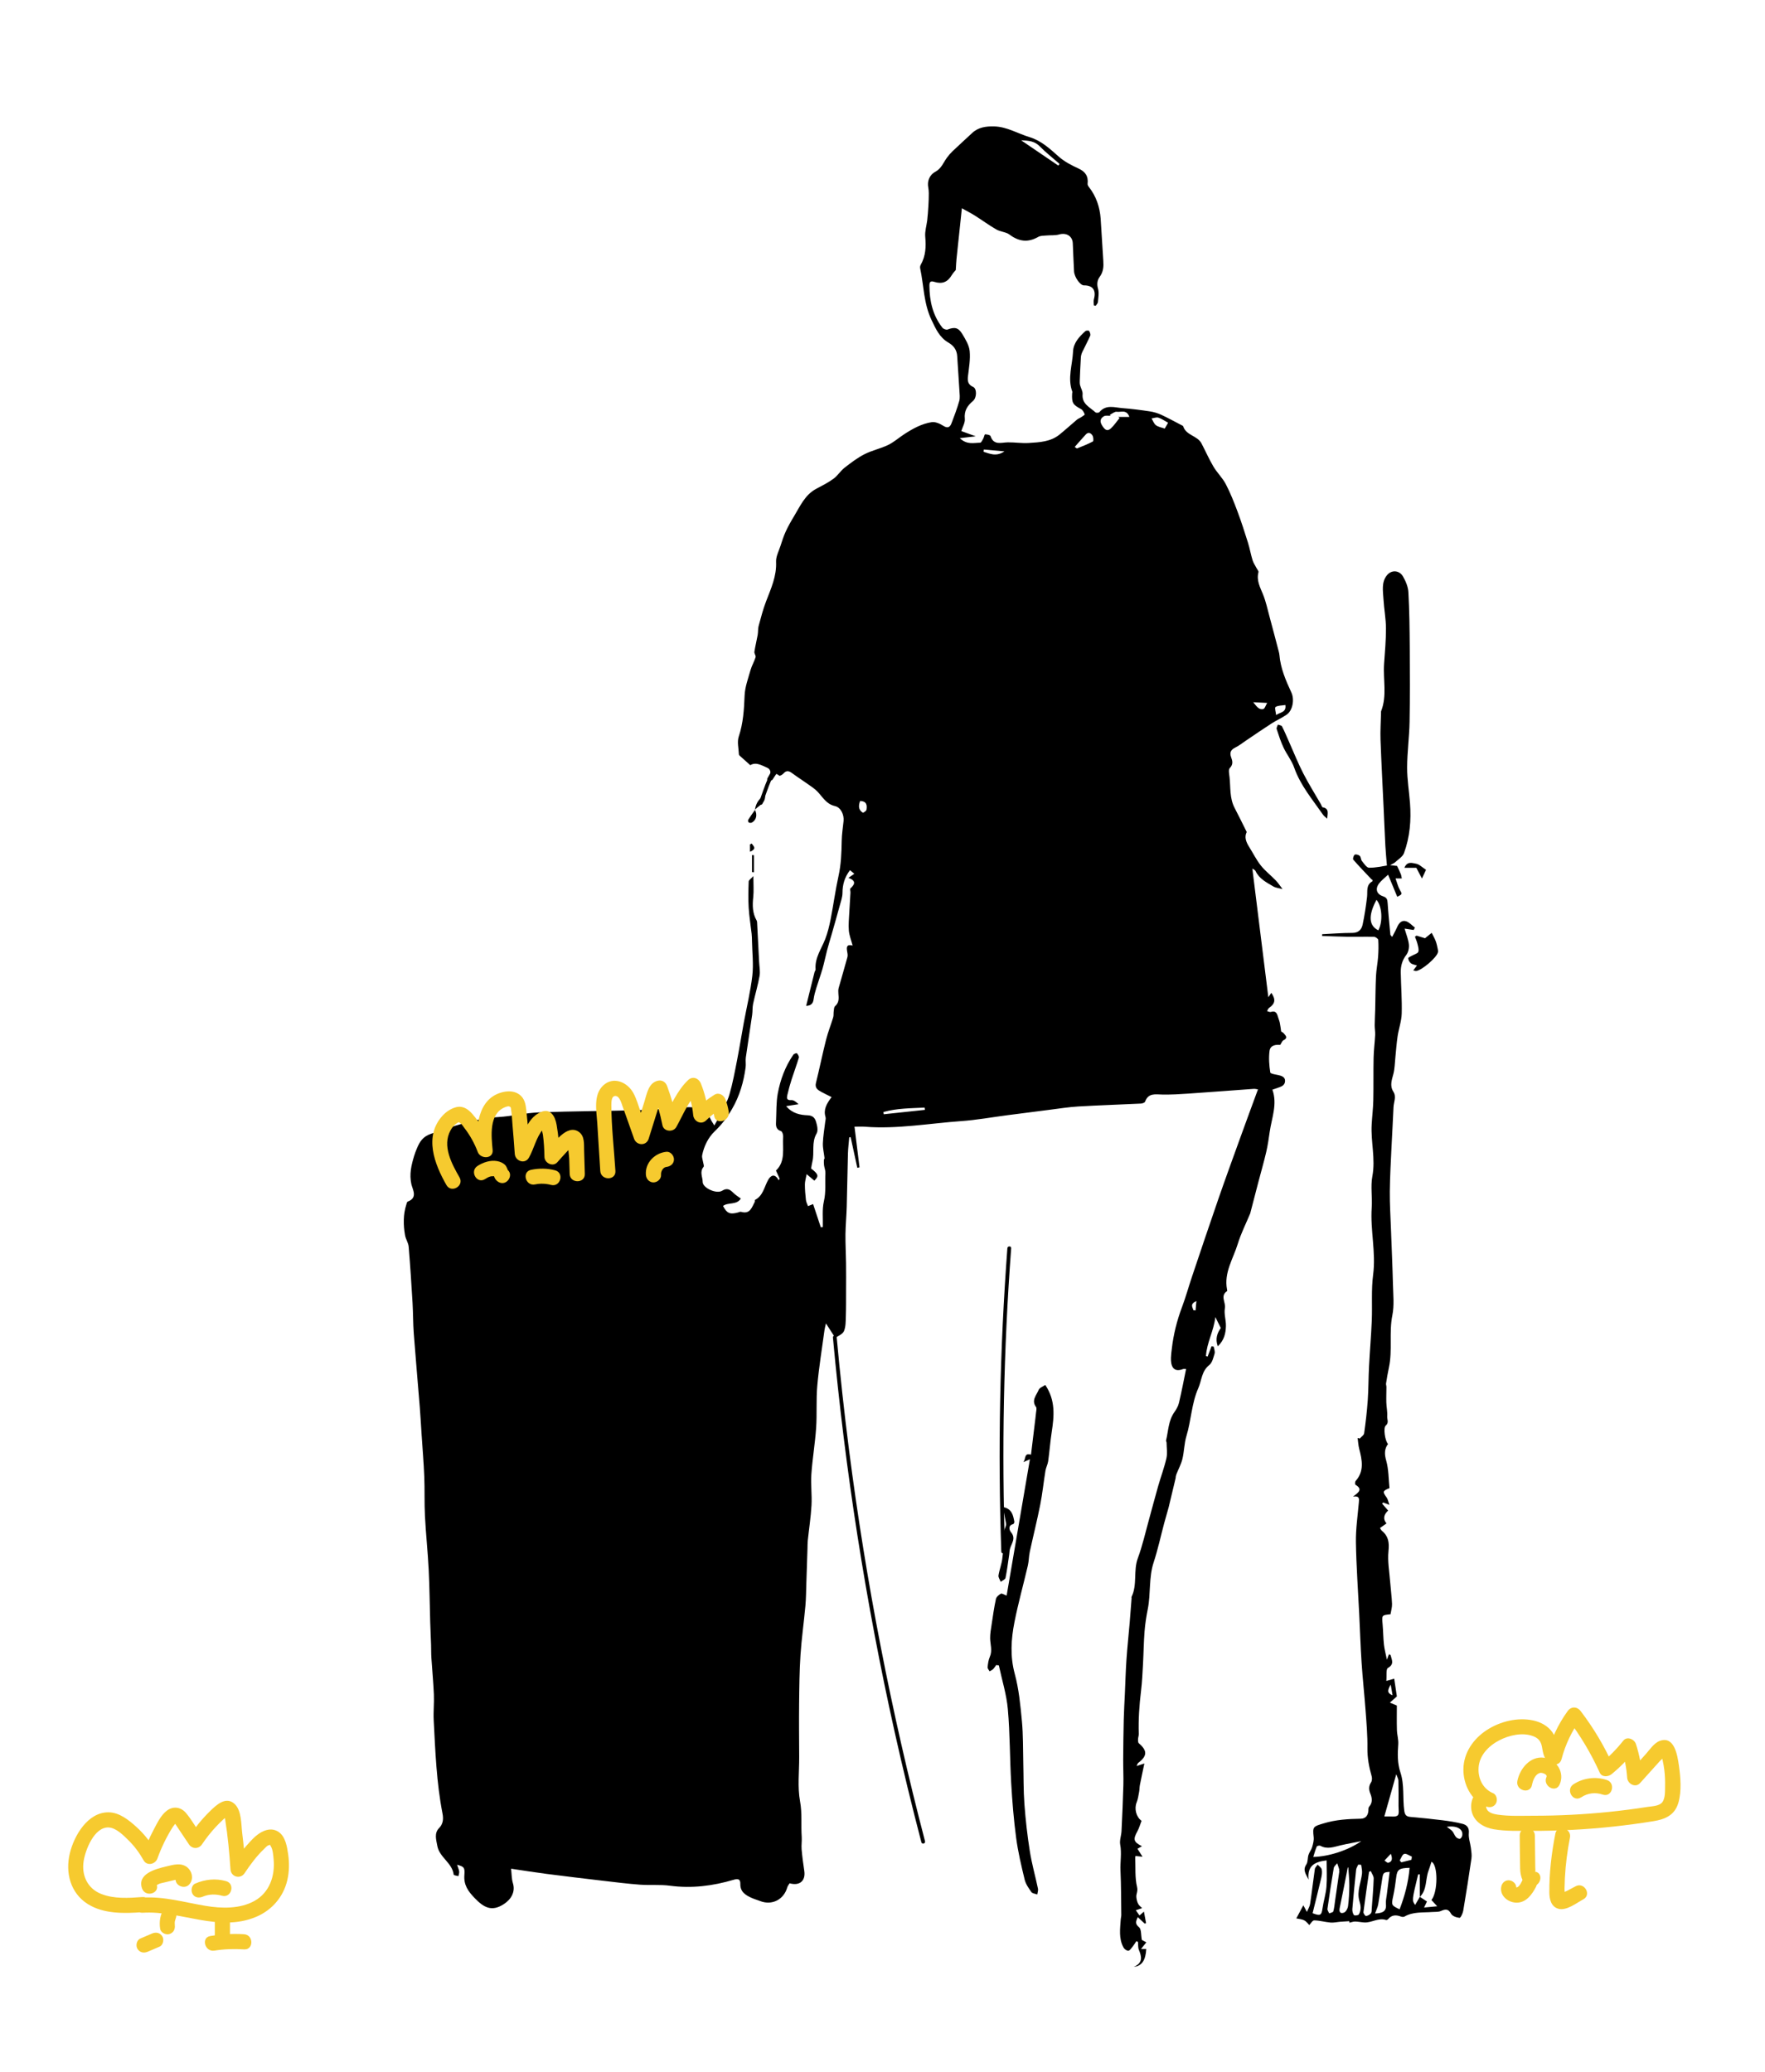 <?xml version="1.0" encoding="utf-8"?>
<!-- Generator: Adobe Illustrator 14.0.0, SVG Export Plug-In . SVG Version: 6.00 Build 43363)  -->
<!DOCTYPE svg PUBLIC "-//W3C//DTD SVG 1.1//EN" "http://www.w3.org/Graphics/SVG/1.1/DTD/svg11.dtd">
<svg version="1.1" id="Layer_1" xmlns="http://www.w3.org/2000/svg" xmlns:xlink="http://www.w3.org/1999/xlink" x="0px" y="0px"
	 width="310px" height="364px" viewBox="0 0 310 364" enable-background="new 0 0 310 364" xml:space="preserve">
<g>
	<rect fill="none" width="310" height="364"/>
	<path d="M205.263,264.741c-0.262,0.929-0.533,1.854-0.783,2.785c-0.614,2.3-1.114,4.636-1.854,6.894
		c-0.881,2.685-0.492,5.494-1.032,8.203c-0.259,1.299-0.464,2.616-0.567,3.936c-0.149,1.91-0.168,3.829-0.273,5.743
		c-0.087,1.571-0.155,3.148-0.346,4.708c-0.306,2.507-0.478,5.013-0.397,7.539c0.011,0.315-0.121,0.635-0.13,0.955
		c-0.007,0.233-0.004,0.567,0.139,0.69c1.526,1.317,1.504,2.233-0.122,3.469c-0.074,0.056-0.098,0.178-0.279,0.531
		c0.585-0.189,0.955-0.31,1.377-0.445c-0.27,1.279-0.542,2.531-0.789,3.788c-0.078,0.391-0.057,0.802-0.132,1.193
		c-0.12,0.632-0.205,1.286-0.443,1.875c-0.428,1.062-0.104,2.511,0.866,3.218c-0.24,0.613-0.423,1.281-0.747,1.871
		c-0.769,1.398-0.659,1.852,0.82,2.586c-0.27,0.153-0.505,0.287-0.791,0.45c0.27,0.425,0.506,0.796,0.89,1.398
		c-0.589-0.062-0.89-0.093-1.224-0.128c-0.016,0.072-0.058,0.173-0.054,0.271c0.069,1.739-0.078,3.533,0.321,5.195
		c0.177,0.736-0.172,1.171-0.127,1.74c0.032,0.404,0.131,0.828,0.312,1.188c0.148,0.295,0.46,0.51,0.698,0.76
		c-0.335,0.115-0.671,0.23-1.104,0.377c0.182,0.26,0.398,0.565,0.645,0.916c0.229-0.197,0.409-0.355,0.78-0.679
		c0.147,0.79,0.262,1.41,0.378,2.031c-0.083,0.024-0.166,0.048-0.249,0.072c-0.373-0.349-0.746-0.697-1.208-1.129
		c-0.374,0.786-0.485,1.188,0.224,1.776c0.425,0.353,0.32,1.34,0.49,2.231c0.111,0.058,0.418,0.219,0.789,0.414
		c-0.298,0.37-0.561,0.698-0.934,1.164h0.917c-0.1,1.963-0.754,2.993-2.179,3.146c1.606-0.693,1.394-1.775,0.887-2.984
		c-0.173-0.414-0.111-0.926-0.156-1.394c-0.095-0.044-0.188-0.087-0.284-0.131c-0.242,0.353-0.468,0.722-0.736,1.056
		c-0.2,0.247-0.46,0.625-0.689,0.622c-0.282-0.003-0.672-0.278-0.822-0.546c-0.887-1.582-0.604-3.303-0.498-4.997
		c0.016-0.249,0.099-0.497,0.095-0.745c-0.033-2.6-0.024-5.201-0.142-7.798c-0.068-1.52,0.238-3.028-0.05-4.562
		c-0.139-0.744,0.19-1.566,0.229-2.357c0.131-2.694,0.254-5.391,0.327-8.088c0.041-1.5-0.043-3.002-0.033-4.503
		c0.015-2.335,0.042-4.67,0.098-7.003c0.036-1.517,0.131-3.03,0.199-4.544c0.091-2.005,0.142-4.012,0.28-6.014
		c0.148-2.17,0.384-4.334,0.568-6.502c0.122-1.425,0.225-2.852,0.333-4.277c0.005-0.073-0.036-0.161-0.008-0.219
		c1.048-2.151,0.284-4.579,1.106-6.803c0.832-2.251,1.354-4.617,2-6.936c0.528-1.898,1.02-3.809,1.563-5.702
		c0.47-1.642,1.076-3.248,1.455-4.909c0.198-0.865,0.038-1.811,0.029-2.721c-0.002-0.143-0.119-0.297-0.089-0.422
		c0.408-1.668,0.395-3.454,1.449-4.944c0.352-0.496,0.678-1.063,0.815-1.646c0.461-1.944,0.831-3.909,1.251-5.94
		c-0.258,0-0.411-0.04-0.53,0.006c-1.712,0.663-2.181-0.526-2.13-1.991c0.018-0.537,0.093-1.072,0.156-1.606
		c0.291-2.509,0.899-4.933,1.792-7.302c0.658-1.748,1.153-3.56,1.75-5.332c1.533-4.556,3.059-9.114,4.633-13.655
		c1.269-3.661,2.598-7.302,3.915-10.946c0.991-2.743,2.005-5.478,3.038-8.296c-0.31-0.04-0.521-0.104-0.726-0.089
		c-3.823,0.275-7.646,0.572-11.472,0.833c-1.534,0.104-3.075,0.198-4.608,0.168c-1.224-0.024-2.454-0.312-3.017,1.244
		c-0.065,0.182-0.472,0.329-0.728,0.341c-3.668,0.179-7.34,0.293-11.004,0.508c-1.708,0.102-3.407,0.378-5.108,0.591
		c-2.442,0.306-4.882,0.622-7.323,0.94c-2.73,0.355-5.451,0.853-8.192,1.046c-5.608,0.396-11.184,1.423-16.841,0.982
		c-0.604-0.048-1.218-0.007-1.843-0.007c0.31,2.51,0.594,4.824,0.879,7.139c-0.131,0.026-0.261,0.053-0.391,0.079
		c-0.388-1.795-0.777-3.59-1.165-5.385c-0.084,0.013-0.167,0.025-0.251,0.036c-0.078,0.958-0.199,1.915-0.226,2.874
		c-0.088,3.113-0.123,6.229-0.212,9.342c-0.045,1.604-0.204,3.207-0.223,4.812c-0.019,1.691,0.083,3.384,0.104,5.077
		c0.021,1.619,0.009,3.237,0.004,4.856c-0.005,1.496,0.011,2.993-0.042,4.488c-0.031,0.876-0.002,1.823-0.333,2.596
		c-0.229,0.534-1.024,0.826-1.519,1.19c-0.616-0.958-1.069-1.665-1.64-2.552c-0.116,0.519-0.209,0.822-0.25,1.132
		c-0.44,3.264-0.978,6.521-1.272,9.797c-0.222,2.467-0.036,4.969-0.205,7.443c-0.184,2.709-0.648,5.396-0.835,8.104
		c-0.124,1.817,0.123,3.658,0.023,5.477c-0.115,2.074-0.438,4.134-0.655,6.201c-0.048,0.454-0.035,0.916-0.05,1.375
		c-0.066,2.01-0.129,4.019-0.198,6.028c-0.048,1.356-0.046,2.718-0.169,4.069c-0.261,2.882-0.674,5.753-0.863,8.639
		c-0.187,2.848-0.211,5.708-0.241,8.562c-0.034,3.113,0.001,6.228,0.014,9.341c0.01,2.601-0.312,5.265,0.152,7.782
		c0.39,2.112,0.146,4.154,0.291,6.222c0.051,0.729-0.079,1.471-0.018,2.198c0.109,1.267,0.279,2.53,0.468,3.789
		c0.263,1.741-0.795,2.685-2.579,2.184c-0.136,0.234-0.337,0.467-0.413,0.736c-0.614,2.151-2.709,3.199-4.778,2.376
		c-0.478-0.19-0.979-0.323-1.448-0.533c-1.072-0.482-2.046-1.054-2.013-2.46c0.02-0.833-0.372-0.975-1.146-0.745
		c-3.664,1.087-7.38,1.563-11.217,1.051c-1.73-0.23-3.513-0.053-5.262-0.182c-2.158-0.159-4.308-0.429-6.457-0.681
		c-3.321-0.39-6.642-0.785-9.959-1.214c-1.994-0.257-3.98-0.579-6.223-0.909c0.102,0.873,0.078,1.757,0.324,2.556
		c0.459,1.489-0.3,2.805-1.559,3.637c-2.194,1.452-3.584,0.588-5.141-1.017c-1.16-1.194-1.971-2.315-1.826-4.083
		c0.109-1.352-0.103-1.456-1.281-1.789c0.146,0.446,0.315,0.802,0.366,1.173c0.037,0.265-0.083,0.551-0.133,0.828
		c-0.287-0.083-0.812-0.137-0.827-0.253c-0.256-2.099-2.52-3.041-2.88-5.065c-0.194-1.083-0.581-2.215,0.313-3.13
		c0.756-0.774,0.77-1.674,0.596-2.571c-1.053-5.41-1.259-10.898-1.543-16.379c-0.076-1.494,0.095-3,0.032-4.496
		c-0.091-2.158-0.302-4.311-0.44-6.467c-0.049-0.753-0.027-1.51-0.054-2.265c-0.046-1.329-0.113-2.657-0.152-3.987
		c-0.091-3.085-0.112-6.174-0.269-9.256c-0.158-3.141-0.496-6.27-0.656-9.41c-0.117-2.304-0.024-4.617-0.117-6.922
		c-0.1-2.441-0.307-4.879-0.466-7.318c-0.108-1.646-0.198-3.297-0.329-4.942c-0.345-4.29-0.729-8.577-1.05-12.869
		c-0.132-1.759-0.106-3.53-0.211-5.291c-0.197-3.315-0.407-6.629-0.684-9.938c-0.057-0.682-0.515-1.321-0.635-2.008
		c-0.316-1.82-0.342-3.646,0.235-5.436c0.056-0.171,0.107-0.438,0.227-0.48c1.825-0.66,0.854-2.122,0.648-3.051
		c-0.391-1.77-0.005-3.345,0.481-4.964c0.136-0.453,0.311-0.897,0.493-1.334c0.494-1.188,1.044-2.078,2.512-2.575
		c3.874-1.313,7.69-2.674,11.831-2.927c2.386-0.146,4.748-0.732,7.133-0.82c5.878-0.217,11.765-0.229,17.646-0.391
		c2.478-0.067,4.952-0.313,7.429-0.465c1.553-0.095,3.136-0.206,4.384,0.968c0.361,0.339,0.521,0.891,0.779,1.343
		c0.116,0.204,0.245,0.4,0.518,0.844c0.424-0.751,0.767-1.29,1.042-1.862c0.57-1.18,1.26-2.333,1.619-3.579
		c0.567-1.958,0.937-3.977,1.329-5.98c0.429-2.191,0.78-4.397,1.184-6.595c0.509-2.765,1.185-5.511,1.504-8.297
		c0.226-1.984-0.018-4.022-0.057-6.036c-0.008-0.44-0.016-0.881-0.064-1.317c-0.17-1.534-0.43-3.061-0.521-4.598
		c-0.091-1.527-0.05-3.064,0.005-4.593c0.009-0.244,0.399-0.476,0.821-0.942c0,1.477,0.096,2.609-0.024,3.717
		c-0.153,1.425-0.14,2.783,0.589,4.062c0.053,0.093,0.082,0.211,0.087,0.318c0.122,2.314,0.24,4.628,0.356,6.942
		c0.042,0.838,0.219,1.703,0.077,2.51c-0.289,1.643-0.781,3.247-1.13,4.879c-0.137,0.639-0.076,1.315-0.17,1.965
		c-0.359,2.489-0.76,4.972-1.109,7.462c-0.081,0.574,0.043,1.177-0.037,1.752c-0.355,2.58-1.05,5.006-2.395,7.317
		c-0.869,1.492-1.811,2.736-3.061,3.93c-1.102,1.053-1.869,2.589-2.183,4.197c-0.065,0.337,0.094,0.718,0.147,1.079
		c0.046,0.321,0.245,0.777,0.105,0.942c-0.734,0.862-0.158,1.79-0.154,2.651c0.003,1.062,2.428,2.153,3.41,1.543
		c0.898-0.557,1.412-0.205,2.008,0.398c0.342,0.345,0.777,0.596,1.283,0.973c-0.75,1.189-2.221,0.604-3.132,1.299
		c0.684,1.295,1.211,1.535,2.638,1.146c0.178-0.048,0.381-0.16,0.533-0.114c1.598,0.477,1.896-0.803,2.417-1.772
		c0.048-0.088-0.021-0.291,0.028-0.317c1.456-0.755,1.626-2.33,2.341-3.566c0.438-0.757,1.15-1.15,1.824,0.118
		c0.056-0.095,0.11-0.191,0.166-0.287c-0.188-0.416-0.376-0.832-0.646-1.431c1.723-1.603,1.132-3.874,1.264-5.991
		c0.019-0.313-0.164-0.859-0.373-0.927c-0.973-0.312-0.91-1.046-0.873-1.79c0.079-1.61,0.007-3.251,0.299-4.823
		c0.453-2.432,1.312-4.756,2.739-6.819c0.111-0.163,0.571-0.312,0.621-0.253c0.181,0.211,0.408,0.559,0.345,0.772
		c-0.384,1.287-0.863,2.546-1.271,3.826c-0.289,0.905-0.545,1.823-0.756,2.748c-0.109,0.482-0.147,0.95,0.673,0.887
		c0.418-0.033,0.864,0.294,1.3,0.721c-0.669,0.104-1.338,0.209-2.177,0.34c1.097,1.303,2.493,1.556,3.78,1.605
		c0.962,0.038,1.281,0.534,1.47,1.144c0.202,0.646,0.394,1.548,0.099,2.051c-0.934,1.59-0.347,3.329-0.743,4.947
		c-0.09,0.366-0.14,0.742-0.225,1.204c1.302,1.012,1.399,1.33,0.568,2.136c-0.373-0.314-0.746-0.629-1.353-1.141
		c-0.139,0.773-0.305,1.286-0.304,1.799c0.001,0.909,0.074,1.821,0.179,2.725c0.042,0.373,0.239,0.728,0.367,1.091
		c0.322-0.13,0.644-0.259,0.896-0.359c0.437,1.319,0.893,2.696,1.349,4.074c0.118-0.012,0.237-0.022,0.355-0.033
		c0.044-1.515-0.146-3.082,0.19-4.528c0.391-1.669,0.181-3.304,0.268-4.951c0.023-0.454-0.179-0.917-0.241-1.38
		c-0.042-0.313-0.034-0.634-0.026-0.951c0.003-0.101,0.124-0.205,0.113-0.3c-0.097-0.872-0.322-1.745-0.293-2.611
		c0.041-1.245,0.265-2.483,0.407-3.726c0.034-0.29,0.142-0.61,0.062-0.87c-0.407-1.321,0.177-2.347,1.062-3.519
		c-0.635-0.319-1.237-0.597-1.816-0.918c-0.607-0.337-1.156-0.669-0.929-1.58c0.626-2.519,1.139-5.066,1.775-7.581
		c0.335-1.326,0.852-2.606,1.248-3.918c0.103-0.337,0.043-0.721,0.095-1.077c0.045-0.311,0.044-0.731,0.237-0.896
		c0.732-0.623,0.655-1.396,0.583-2.204c-0.027-0.326-0.038-0.676,0.048-0.984c0.501-1.813,1.051-3.613,1.539-5.43
		c0.09-0.331,0.003-0.723-0.059-1.078c-0.122-0.704-0.049-1.213,0.972-0.951c-0.253-0.96-0.591-1.79-0.665-2.642
		c-0.091-1.039,0.029-2.098,0.079-3.146c0.058-1.169,0.144-2.337,0.207-3.506c0.015-0.255-0.123-0.636,0-0.749
		c0.853-0.771,0.959-1.36-0.357-1.849c0.301-0.209,0.603-0.418,1.034-0.717c-0.295-0.247-0.519-0.432-0.759-0.633
		c-0.95,1.239-1.312,2.529-1.319,3.984c-0.004,0.748-0.279,1.502-0.48,2.241c-0.46,1.696-0.947,3.385-1.428,5.076
		c-0.261,0.917-0.549,1.827-0.792,2.749c-0.285,1.086-0.5,2.192-0.81,3.271c-0.322,1.128-0.738,2.23-1.079,3.354
		c-0.2,0.656-0.394,1.325-0.483,2.002c-0.098,0.748-0.445,1.117-1.308,1.154c0.5-2.018,0.979-3.961,1.467-5.903
		c0.044-0.177,0.203-0.348,0.189-0.512c-0.164-2.016,1.025-3.584,1.698-5.33c0.434-1.125,0.719-2.32,0.952-3.508
		c0.493-2.516,0.826-5.066,1.38-7.568c0.45-2.032,0.522-4.065,0.556-6.123c0.02-1.172,0.206-2.341,0.327-3.511
		c0.115-1.112-0.472-2.399-1.517-2.635c-1.518-0.343-2.138-1.571-3.063-2.536c-0.489-0.511-1.107-0.905-1.69-1.32
		c-0.91-0.65-1.858-1.248-2.754-1.915c-0.559-0.415-1.018-0.536-1.534,0.053c-0.175,0.2-0.627,0.46-0.716,0.391
		c-1.179-0.927-1.284,0.19-1.653,0.82c-0.025,0.045-0.131,0.042-0.45,0.129c0.134-0.378,0.176-0.648,0.313-0.856
		c0.428-0.65,0.189-1.28-0.36-1.505c-0.947-0.385-1.918-1.064-2.959-0.443c-0.613-0.546-1.179-1.045-1.739-1.553
		c-0.104-0.095-0.253-0.218-0.258-0.334c-0.044-1.048-0.343-2.192-0.03-3.129c0.793-2.372,0.929-4.77,1.031-7.229
		c0.063-1.496,0.621-2.981,1.035-4.448c0.219-0.778,0.656-1.494,0.892-2.27c0.082-0.27-0.255-0.648-0.21-0.95
		c0.149-1,0.404-1.983,0.58-2.979c0.092-0.516,0.029-1.066,0.165-1.565c0.396-1.45,0.772-2.915,1.309-4.315
		c0.861-2.253,1.875-4.424,1.757-6.954c-0.043-0.916,0.474-1.866,0.772-2.789c0.274-0.847,0.545-1.702,0.915-2.507
		c0.422-0.916,0.919-1.803,1.444-2.665c1.092-1.795,1.925-3.801,3.937-4.864c1.032-0.546,2.087-1.08,3.023-1.766
		c0.725-0.53,1.22-1.369,1.931-1.925c1.111-0.868,2.255-1.738,3.503-2.376c1.316-0.672,2.816-0.98,4.149-1.624
		c1.016-0.49,1.885-1.275,2.84-1.896c1.493-0.971,3.065-1.841,4.831-2.111c0.634-0.097,1.435,0.268,2.021,0.64
		c0.764,0.485,1.173,0.269,1.441-0.436c0.494-1.293,0.985-2.592,1.362-3.922c0.161-0.567,0.064-1.219,0.03-1.829
		c-0.116-2.017-0.268-4.032-0.388-6.048c-0.065-1.097-0.631-1.851-1.55-2.384c-1.557-0.902-2.203-2.385-2.958-3.963
		c-1.395-2.913-1.35-6.053-1.997-9.078c-0.041-0.196,0.001-0.453,0.101-0.628c0.88-1.545,0.944-3.184,0.789-4.916
		c-0.086-0.94,0.224-1.914,0.347-2.873c0.05-0.393,0.085-0.788,0.113-1.182c0.058-0.838,0.132-1.675,0.149-2.514
		c0.017-0.708,0.053-1.435-0.079-2.123c-0.186-0.966,0.126-2.117,1.248-2.725c1.078-0.586,1.407-1.627,2.045-2.488
		c0.292-0.395,0.613-0.775,0.968-1.113c1.143-1.084,2.308-2.144,3.462-3.216c1.092-1.016,2.448-1.183,3.841-1.15
		c2.243,0.052,4.148,1.256,6.226,1.883c2.075,0.626,3.576,2.052,5.152,3.443c0.987,0.872,2.224,1.509,3.435,2.064
		c1.192,0.547,1.766,1.328,1.611,2.694c-0.02,0.173,0.1,0.395,0.218,0.545c1.291,1.642,1.927,3.531,2.076,5.587
		c0.176,2.456,0.289,4.916,0.462,7.372c0.071,1.016,0.024,1.942-0.628,2.829c-0.419,0.568-0.535,1.265-0.3,2.076
		c0.212,0.729,0.047,1.578-0.017,2.368c-0.018,0.228-0.26,0.437-0.398,0.653c-0.107-0.028-0.214-0.055-0.321-0.083
		c0-0.362-0.078-0.746,0.014-1.083c0.429-1.569-0.191-2.445-1.764-2.426c-0.621,0.007-1.662-1.421-1.724-2.46
		c-0.1-1.648-0.136-3.3-0.222-4.949c-0.065-1.274-1.153-1.888-2.399-1.531c-0.701,0.2-1.481,0.108-2.224,0.179
		c-0.488,0.046-1.049,0.016-1.446,0.247c-1.798,1.04-3.398,0.823-5.039-0.402c-0.638-0.477-1.602-0.492-2.312-0.899
		c-1.294-0.742-2.498-1.637-3.761-2.433c-0.712-0.448-1.467-0.828-2.3-1.294c-0.338,3.185-0.645,6.049-0.941,8.914
		c-0.059,0.567-0.077,1.14-0.129,1.933c-0.12,0.149-0.46,0.491-0.7,0.892c-0.729,1.22-1.67,1.621-3.064,1.187
		c-0.651-0.202-0.869-0.031-0.866,0.65c0.011,2.708,0.585,5.239,2.29,7.408c0.172,0.218,0.667,0.399,0.905,0.311
		c1.235-0.464,1.882-0.369,2.584,0.796c0.558,0.927,1.188,1.949,1.291,2.978c0.145,1.456-0.126,2.961-0.299,4.436
		c-0.103,0.867,0.025,1.489,0.913,1.875c0.654,0.286,0.672,1.871-0.033,2.468c-0.994,0.842-1.578,1.731-1.433,3.134
		c0.071,0.672-0.384,1.4-0.615,2.151c0.793,0.289,1.51,0.549,2.534,0.922c-1.037,0.119-1.778,0.204-2.802,0.322
		c1.26,1.213,2.468,0.813,3.584,0.8c0.185-0.002,0.387-0.453,0.537-0.721c0.138-0.246,0.217-0.748,0.32-0.748
		c0.331,0.002,0.886,0.105,0.955,0.309c0.58,1.683,1.88,1.114,3.05,1.098c1.224-0.018,2.457,0.189,3.674,0.11
		c1.884-0.122,3.822-0.201,5.395-1.476c1.048-0.852,2.046-1.763,3.078-2.633c0.19-0.16,0.445-0.238,0.655-0.378
		c0.253-0.169,0.724-0.449,0.694-0.531c-0.129-0.351-0.339-0.774-0.646-0.937c-1.437-0.763-1.647-1.075-1.562-2.743
		c0.005-0.111,0.06-0.235,0.024-0.329c-0.87-2.36,0.034-4.696,0.134-7.037c0.062-1.5,1.082-2.608,2.162-3.58
		c0.136-0.122,0.601-0.133,0.66-0.037c0.148,0.237,0.283,0.623,0.187,0.847c-0.419,0.976-0.937,1.909-1.39,2.872
		c-0.134,0.284-0.225,0.611-0.243,0.924c-0.085,1.346-0.142,2.694-0.195,4.043c-0.011,0.277-0.014,0.566,0.052,0.831
		c0.132,0.536,0.488,1.075,0.443,1.585c-0.153,1.746,1.291,2.295,2.258,3.195c0.124,0.115,0.588,0.094,0.693-0.033
		c1.15-1.382,2.645-0.816,4.025-0.709c1.622,0.125,3.24,0.334,4.85,0.577c0.68,0.102,1.366,0.308,1.991,0.596
		c1.188,0.547,2.334,1.187,3.496,1.79c0.13,0.068,0.328,0.133,0.362,0.241c0.505,1.608,2.489,1.624,3.203,2.986
		c0.714,1.359,1.33,2.775,2.112,4.094c0.634,1.07,1.583,1.963,2.155,3.058c0.807,1.541,1.449,3.176,2.061,4.81
		c0.678,1.81,1.268,3.656,1.846,5.501c0.316,1.007,0.491,2.057,0.803,3.064c0.156,0.504,0.48,0.955,0.726,1.432
		c0.114,0.223,0.356,0.485,0.309,0.669c-0.385,1.458,0.291,2.647,0.808,3.926c0.51,1.265,0.794,2.623,1.152,3.946
		c0.543,2.003,1.066,4.011,1.593,6.019c0.057,0.213,0.11,0.432,0.13,0.65c0.197,2.364,1.127,4.496,2.103,6.607
		c0.565,1.22,0.234,3.137-0.823,3.869c-0.842,0.584-1.8,1.001-2.664,1.557c-1.496,0.963-2.959,1.978-4.437,2.969
		c-0.642,0.43-1.252,0.927-1.94,1.264c-0.787,0.385-1.016,0.894-0.724,1.692c0.246,0.673,0.396,1.264-0.24,1.919
		c-0.267,0.275-0.099,1.027-0.041,1.552c0.202,1.825-0.006,3.716,0.893,5.434c0.724,1.385,1.405,2.793,2.128,4.232
		c-0.462,0.931-0.093,1.791,0.437,2.635c0.683,1.09,1.258,2.263,2.052,3.264c0.758,0.955,1.758,1.715,2.607,2.601
		c0.445,0.463,0.798,1.014,1.192,1.526c-0.553-0.151-1.169-0.192-1.644-0.475c-1.185-0.707-2.465-1.335-3.095-2.702
		c-0.077-0.167-0.326-0.253-0.562-0.425c0.946,7.614,1.879,15.124,2.81,22.6c0.112-0.166,0.315-0.463,0.526-0.773
		c0.805,1.172,0.674,1.914-0.394,2.643c-0.169,0.115-0.239,0.375-0.355,0.568c0.223,0.055,0.477,0.207,0.661,0.147
		c0.791-0.259,1.063,0.176,1.239,0.816c0.096,0.35,0.249,0.685,0.327,1.036c0.098,0.445,0.145,0.902,0.25,1.59
		c-0.002-0.001,0.284,0.119,0.469,0.329c0.34,0.388,0.759,0.809-0.063,1.198c-0.228,0.107-0.337,0.461-0.581,0.821
		c-0.723-0.072-1.73,0.026-1.866,1.039c-0.167,1.243-0.068,2.548,0.126,3.794c0.038,0.247,1.019,0.377,1.577,0.507
		c0.707,0.164,1.17,0.504,0.978,1.289c-0.059,0.241-0.298,0.513-0.524,0.622c-0.521,0.249-1.087,0.406-1.658,0.609
		c0.911,2.535-0.116,4.948-0.472,7.404c-0.172,1.19-0.34,2.384-0.612,3.553c-0.415,1.773-0.922,3.524-1.384,5.285
		c-0.471,1.792-0.934,3.585-1.399,5.377c-0.009,0.036-0.011,0.074-0.025,0.108c-0.74,1.783-1.626,3.521-2.189,5.359
		c-0.802,2.61-2.449,5.043-1.892,7.98c0.02,0.105,0.059,0.284,0.014,0.314c-1.267,0.834-0.193,2-0.382,2.995
		c-0.189,0.997,0.206,2.091,0.178,3.136c-0.033,1.255-0.287,2.486-1.428,3.569c-0.479-1.316-0.105-2.321,0.526-3.217
		c-0.294-0.593-0.559-1.126-0.952-1.917c-0.298,2.482-1.518,4.529-1.653,6.838c0.097,0.033,0.194,0.066,0.293,0.1
		c0.228-0.604,0.457-1.209,0.686-1.812c0.13,0.024,0.262,0.048,0.392,0.072c0.058,0.408,0.253,0.855,0.146,1.214
		c-0.213,0.713-0.413,1.603-0.937,2.015c-1.365,1.073-1.322,2.706-1.928,4.068c-1.185,2.671-1.237,5.633-2.081,8.402
		c-0.395,1.297-0.388,2.712-0.71,4.037c-0.225,0.927-0.707,1.791-1.057,2.689c-0.081,0.21-0.125,0.446-0.132,0.672L205.263,264.741z
		 M194.948,72.847c0.029,0.059,0.057,0.117,0.086,0.175c-0.387,0.022-0.85-0.084-1.145,0.092c-0.659,0.394-0.768,0.927-0.295,1.66
		c0.436,0.675,0.848,1.091,1.524,0.466c0.572-0.528,1.011-1.201,1.509-1.809l-0.204-0.197h1.936
		c-0.474-1.383-1.497-0.794-2.214-0.907C195.782,72.27,195.349,72.661,194.948,72.847 M179.357,24.649
		c2.337,1.589,4.432,3.013,6.526,4.437c0.07-0.1,0.141-0.2,0.21-0.301c-1.17-1.024-2.401-1.987-3.488-3.093
		C181.743,24.817,180.752,24.686,179.357,24.649 M188.759,78.502c0.239,0.156,0.356,0.284,0.412,0.261
		c0.938-0.381,1.891-0.743,2.78-1.218c0.137-0.073,0.104-0.761-0.062-1.035c-0.254-0.418-0.713-0.702-1.182-0.195
		C190.068,77.007,189.452,77.722,188.759,78.502 M162.458,194.944c-0.023-0.133-0.047-0.265-0.07-0.397
		c-2.427,0.122-4.87,0.111-7.223,0.777c0.018,0.131,0.035,0.262,0.052,0.393C157.631,195.459,160.044,195.202,162.458,194.944
		 M205.162,74.253c-0.604-0.329-1.122-0.71-1.702-0.893c-0.352-0.111-0.8,0.082-1.206,0.139c0.255,0.409,0.425,0.931,0.785,1.198
		c0.417,0.308,1,0.392,1.533,0.581C204.716,75.027,204.911,74.689,205.162,74.253 M225.761,123.83
		c-0.65,0.107-1.302,0.066-1.731,0.355c-0.193,0.129,0.057,0.918,0.105,1.408C224.869,125.08,225.954,125.155,225.761,123.83
		 M151.073,140.69c-0.316,0.832-0.322,1.558,0.466,2.051c0.086,0.055,0.609-0.295,0.644-0.503
		C152.304,141.479,152.265,140.727,151.073,140.69 M176.415,79.284c-1.394-0.126-2.508-0.228-3.621-0.328
		c-0.01,0.134-0.021,0.269-0.031,0.403C173.863,79.685,174.948,80.266,176.415,79.284 M220.114,123.344
		c0.599,0.725,0.974,1.362,1.747,1.204c0.281-0.057,0.448-0.668,0.701-1.083C221.63,123.419,221.023,123.389,220.114,123.344
		 M210.131,228.532c-1.206,0.528-0.654,1.088-0.53,1.6c0.128,0.013,0.256,0.025,0.384,0.039
		C210.028,229.678,210.072,229.186,210.131,228.532"/>
	<path d="M244.254,283.54c-1.585,0.146-1.563,0.146-1.415,1.786c0.105,1.171,0.104,2.353,0.231,3.52
		c0.094,0.847,0.322,1.679,0.522,2.673c0.144-0.377,0.245-0.645,0.361-0.952c0.122,0.065,0.271,0.097,0.288,0.161
		c0.194,0.806,0.704,1.58-0.473,2.246c-0.365,0.207-0.188,1.372-0.276,2.273c0.616-0.174,0.942-0.266,1.384-0.392
		c0.172,1.147,0.332,2.218,0.466,3.116c-0.486,0.433-0.857,0.762-1.228,1.091c0.357,0.149,0.716,0.298,1.225,0.51
		c0,1.313-0.031,2.808,0.012,4.299c0.024,0.843,0.298,1.69,0.235,2.519c-0.127,1.677-0.154,3.322,0.382,4.939
		c0.726,2.19,0.362,4.495,0.676,6.732c0.107,0.757,0.374,1.013,1.079,1.075c1.866,0.166,3.731,0.349,5.59,0.583
		c1.197,0.15,2.399,0.332,3.565,0.633c0.742,0.193,1.197,0.661,1.101,1.638c-0.083,0.839,0.252,1.713,0.36,2.577
		c0.076,0.616,0.188,1.257,0.101,1.861c-0.442,3.072-0.926,6.141-1.446,9.201c-0.078,0.459-0.461,1.248-0.647,1.232
		c-0.522-0.044-1.257-0.3-1.476-0.705c-0.496-0.919-1.008-0.839-1.799-0.492c-0.44,0.192-0.994,0.133-1.498,0.172
		c-1.659,0.13-3.371-0.084-4.91,0.811c-0.153,0.089-0.426,0.059-0.609-0.01c-0.843-0.312-1.604-0.318-2.233,0.44
		c-0.081,0.098-0.277,0.199-0.375,0.165c-1.356-0.461-2.547,0.521-3.853,0.43c-0.533-0.036-1.062-0.154-1.596-0.161
		c-0.325-0.004-0.653,0.134-0.98,0.207c-0.011-0.089-0.022-0.179-0.034-0.271c-0.526,0.034-1.055,0.061-1.58,0.103
		c-0.571,0.045-1.148,0.188-1.71,0.14c-0.962-0.083-1.913-0.366-2.872-0.382c-0.305-0.005-0.618,0.573-0.867,0.821
		c-0.175-0.172-0.464-0.596-0.865-0.813c-0.409-0.224-0.927-0.245-1.408-0.356c0.48-0.895,0.857-1.599,1.232-2.3
		c0.228,0.423,0.427,0.791,0.627,1.16c0.195-0.475,0.492-0.935,0.566-1.428c0.308-2.032,0.532-4.077,0.83-6.111
		c0.04-0.271,0.321-0.509,0.491-0.762c0.251,0.278,0.657,0.528,0.718,0.846c0.096,0.485,0.017,1.03-0.099,1.525
		c-0.481,2.063-1.004,4.119-1.506,6.157c1.382,0.527,1.565,0.381,1.746-0.889c0.181-1.262,0.587-2.498,0.688-3.762
		c0.124-1.521,0.03-3.061,0.03-4.622c-1.893,0.224-3.469,0.79-3.165,3.376c-0.477-0.962-1.073-1.67-0.408-2.652
		c0.305-0.449,0.211-1.149,0.39-1.707c0.149-0.468,0.5-0.873,0.636-1.342c0.166-0.574,0.335-1.199,0.268-1.777
		c-0.214-1.865-0.057-1.85,1.733-2.396c2.163-0.661,4.326-0.786,6.539-0.823c0.93-0.016,1.38-0.684,1.353-1.737
		c-0.003-0.129,0.047-0.289,0.131-0.385c0.618-0.718,0.521-1.502,0.201-2.285c-0.285-0.696-0.307-1.32,0.131-1.989
		c0.175-0.267,0.193-0.733,0.102-1.056c-0.457-1.614-0.768-3.218-0.744-4.926c0.03-2.204-0.165-4.413-0.326-6.615
		c-0.205-2.812-0.516-5.618-0.702-8.433c-0.188-2.845-0.277-5.694-0.416-8.542c-0.204-4.2-0.514-8.396-0.581-12.599
		c-0.036-2.333,0.317-4.673,0.519-7.007c0.052-0.608,0.146-1.181-1.029-1.009c0.993-0.716,1.757-1.292,0.438-2.07
		c-0.098-0.058-0.094-0.535,0.027-0.673c1.544-1.743,1.133-3.676,0.624-5.643c-0.161-0.619-0.188-1.273-0.277-1.911
		c0.124,0.035,0.248,0.069,0.372,0.104c0.269-0.308,0.727-0.587,0.773-0.926c0.271-1.928,0.499-3.865,0.634-5.808
		c0.138-1.985,0.12-3.979,0.225-5.968c0.138-2.668,0.37-5.332,0.48-8.001c0.112-2.685-0.113-5.403,0.236-8.051
		c0.526-3.972-0.521-7.861-0.248-11.804c0.126-1.834-0.221-3.732,0.115-5.514c0.581-3.071-0.293-6.06-0.121-9.085
		c0.081-1.429,0.258-2.854,0.289-4.283c0.054-2.487-0.002-4.977,0.051-7.464c0.028-1.331,0.209-2.658,0.275-3.99
		c0.028-0.565-0.089-1.138-0.084-1.707c0.006-0.912,0.065-1.824,0.088-2.735c0.047-1.967,0.049-3.936,0.141-5.899
		c0.054-1.127,0.286-2.245,0.369-3.371c0.073-0.986,0.092-1.981,0.031-2.967c-0.013-0.207-0.473-0.545-0.734-0.553
		c-1.543-0.046-3.088,0.01-4.632-0.012c-1.501-0.021-3.001-0.094-4.501-0.144c0.004-0.102,0.008-0.203,0.013-0.305
		c1.768-0.085,3.534-0.233,5.302-0.231c1.076,0.001,1.613-0.584,1.8-1.448c0.346-1.604,0.585-3.233,0.781-4.863
		c0.119-0.985-0.224-2.081,0.907-2.732c0.107-0.062,0.094-0.331-0.102-0.34c-1.084-1.153-2.188-2.289-3.226-3.483
		c-0.117-0.135,0.055-0.739,0.256-0.869c0.186-0.119,0.679,0.017,0.882,0.206c0.215,0.2,0.18,0.651,0.376,0.893
		c0.367,0.454,0.817,1.176,1.247,1.186c1.157,0.026,2.323-0.264,3.149-0.381c-0.107-1.337-0.217-2.377-0.271-3.42
		c-0.115-2.183-0.198-4.366-0.301-6.549c-0.187-4.038-0.406-8.074-0.552-12.113c-0.056-1.568,0.054-3.142,0.09-4.713
		c0.002-0.111-0.021-0.233,0.019-0.33c1.062-2.704,0.327-5.52,0.516-8.278c0.144-2.089,0.341-4.182,0.331-6.272
		c-0.009-1.702-0.338-3.401-0.436-5.106c-0.082-1.424-0.39-2.945,0.588-4.183c0.802-1.016,2.191-0.931,2.843,0.194
		c0.48,0.832,0.895,1.821,0.946,2.762c0.176,3.225,0.215,6.459,0.236,9.691c0.03,4.376,0.052,8.753-0.031,13.129
		c-0.051,2.656-0.421,5.31-0.427,7.965c-0.006,2.084,0.344,4.167,0.503,6.253c0.231,2.999-0.019,5.963-1.056,8.795
		c-0.234,0.64-1.011,1.088-1.559,1.603c-0.163,0.155-0.396,0.236-0.874,0.507c0.64,0.071,0.966,0.107,1.223,0.136
		c0.239,0.517,0.466,0.966,0.652,1.431c0.096,0.24,0.118,0.51,0.173,0.767h-1.094c0.257,0.705,0.419,1.426,0.769,2.04
		c0.4,0.703,0.452,0.722-0.472,1.181c-0.512-1.234-1.021-2.466-1.607-3.881c-0.632,0.602-1.199,1.014-1.598,1.552
		c-0.694,0.934-0.438,1.86,0.697,2.238c0.698,0.232,0.778,0.584,0.818,1.19c0.123,1.854,0.309,3.703,0.48,5.553
		c0.008,0.086,0.127,0.162,0.318,0.392c0.317-0.619,0.619-1.141,0.857-1.69c0.308-0.709,0.787-1.3,1.573-1.06
		c0.579,0.177,1.044,0.731,1.56,1.116c-0.072,0.14-0.145,0.279-0.217,0.419c-0.455-0.068-0.91-0.137-1.595-0.239
		c0.28,0.976,0.653,1.863,0.758,2.781c0.066,0.595-0.093,1.365-0.449,1.826c-0.728,0.943-1.002,1.967-0.981,3.092
		c0.044,2.405,0.236,4.813,0.169,7.214c-0.037,1.335-0.519,2.653-0.721,3.991c-0.185,1.218-0.261,2.453-0.39,3.68
		c-0.106,0.998-0.106,2.025-0.363,2.983c-0.281,1.053-0.647,2.05,0.004,3.071c0.58,0.908,0.066,1.821,0.03,2.727
		c-0.09,2.275-0.24,4.547-0.344,6.821c-0.121,2.653-0.281,5.308-0.307,7.963c-0.021,2.218,0.125,4.438,0.204,6.657
		c0.117,3.254,0.27,6.506,0.351,9.759c0.044,1.782,0.241,3.62-0.105,5.337c-0.618,3.063,0.046,6.175-0.612,9.211
		c-0.197,0.913-0.35,1.838-0.496,2.762c-0.033,0.203,0.064,0.424,0.064,0.637c-0.001,0.911-0.045,1.822-0.017,2.732
		c0.024,0.812,0.213,1.628,0.154,2.43c-0.037,0.523,0.357,1.115-0.262,1.619c-0.459,0.374-0.123,2.699,0.405,3.229
		c-0.663,0.904-0.639,1.799-0.316,2.934c0.439,1.546,0.405,3.228,0.572,4.824c-1.223,0.495-1.239,0.631-0.501,1.643
		c0.214,0.295,0.272,0.704,0.486,1.296c-0.534-0.203-0.811-0.309-1.086-0.414c-0.064,0.065-0.128,0.131-0.193,0.196
		c0.324,0.373,0.647,0.745,1.057,1.217c-0.641,0.593-1.022,1.365-0.287,2.257c-0.326,0.231-0.653,0.461-1.135,0.801
		c0.013,0.018,0.125,0.33,0.347,0.514c1.144,0.948,1.288,2.061,1.137,3.533c-0.185,1.783,0.16,3.623,0.296,5.438
		c0.097,1.285,0.277,2.566,0.327,3.854c0.022,0.604-0.172,1.217-0.269,1.826C244.224,283.549,244.254,283.54,244.254,283.54
		 M249.375,333.17c0.411,0.271,0.821,0.541,1.254,0.825c-0.099,0.207-0.245,0.511-0.508,1.058c0.822-0.079,1.412-0.137,2.309-0.223
		c-0.519-0.558-0.771-0.83-1.02-1.097c1.146-1.365,1.199-6.203,0.007-6.717c-0.17,0.522-0.317,1.045-0.509,1.551
		c-0.576,1.522-0.236,3.347-1.533,4.628c-0.002-0.928-0.004-1.854-0.006-2.783c-0.001-0.396,0-0.795,0-1.192
		c-0.099,0.008-0.197,0.016-0.295,0.023c-1.1,4.563-1.1,4.563-0.519,5.354C248.833,334.114,249.104,333.642,249.375,333.17
		 M247.575,328.079c-1.849,0.029-2.187,0.325-2.341,1.619c-0.136,1.127-0.302,2.254-0.54,3.362
		c-0.335,1.555-0.334,1.619,1.128,2.303C246.714,333.042,247.36,330.661,247.575,328.079 M245.233,311.649
		c-0.742,2.626-1.421,5.028-2.092,7.405c0.107,0,0.326,0.009,0.544-0.002c0.615-0.029,1.397,0.145,1.791-0.168
		c0.307-0.241,0.154-1.095,0.158-1.677c0.012-1.488,0.015-2.977-0.023-4.464C245.603,312.429,245.402,312.118,245.233,311.649
		 M235.243,328.647c-0.02-0.002-0.038-0.005-0.058-0.007c0.009-0.11,0.049-0.229,0.02-0.329c-0.102-0.35-0.228-0.691-0.343-1.036
		c-0.209,0.279-0.554,0.534-0.605,0.839c-0.407,2.383-0.771,4.774-1.107,7.168c-0.034,0.246,0.201,0.53,0.312,0.796
		c0.248-0.109,0.666-0.173,0.714-0.341c0.172-0.607,0.225-1.249,0.315-1.879C234.742,332.121,234.992,330.384,235.243,328.647
		 M239.09,323.397c-1.2,0.238-2.407,0.445-3.598,0.722c-1.193,0.278-2.359,0.761-3.583,0.089c-0.152-0.084-0.583,0.011-0.635,0.131
		c-0.245,0.562-0.402,1.16-0.617,1.828C233.312,326.101,236.704,325.055,239.09,323.397 M241.512,336.1
		c1.31-0.062,2.035-0.354,1.907-1.639c-0.057-0.57,0.097-1.164,0.167-1.743c0.158-1.296,0.322-2.591,0.489-3.925
		c-1.029,0.051-1.141,0.152-1.295,1.125c-0.244,1.524-0.448,3.058-0.719,4.577C241.972,335.002,241.729,335.483,241.512,336.1
		 M239.076,327.555c-0.171-0.016-0.343-0.031-0.515-0.047c-0.13,0.305-0.342,0.6-0.376,0.914c-0.245,2.294-0.472,4.591-0.663,6.89
		c-0.029,0.354,0.077,0.784,0.279,1.065c0.086,0.121,0.732,0.063,0.85-0.104c0.22-0.317,0.315-0.771,0.323-1.17
		c0.009-0.425-0.118-0.861-0.232-1.279c-0.454-1.657,0.32-3.182,0.48-4.772C239.272,328.562,239.131,328.054,239.076,327.555
		 M240.762,328.653l-0.304,0.13c-0.337,2.356-0.689,4.711-0.985,7.072c-0.027,0.22,0.312,0.697,0.449,0.685
		c0.305-0.025,0.666-0.227,0.861-0.471c0.157-0.2,0.128-0.564,0.149-0.857c0.128-1.75,0.287-3.5,0.34-5.252
		C241.285,329.529,240.94,329.088,240.762,328.653 M242.088,163.409c0.824-1.534,0.66-4.243-0.325-5.356
		C240.294,160.8,240.403,162.587,242.088,163.409 M236.81,327.973c-0.033,0.034-0.067,0.068-0.102,0.103
		c-0.464,2.35-0.909,4.702-1.404,7.045c-0.158,0.748,0.148,1.072,0.771,0.81c0.339-0.143,0.643-0.715,0.694-1.127
		c0.151-1.198,0.217-2.413,0.223-3.622C236.996,330.112,236.876,329.042,236.81,327.973 M254.11,320.879
		c0.437,0.337,0.762,0.513,0.981,0.776c0.254,0.304,0.373,0.72,0.633,1.017c0.159,0.182,0.505,0.352,0.707,0.299
		c0.183-0.049,0.372-0.396,0.404-0.631C256.981,321.267,255.858,320.606,254.11,320.879 M247.902,326.668
		c0.025-0.185,0.052-0.369,0.077-0.554c-0.453-0.182-0.972-0.585-1.345-0.479c-0.345,0.098-0.534,0.741-0.792,1.145l0.284,0.335
		C246.718,326.967,247.31,326.818,247.902,326.668 M244.284,325.613c-0.451,0.478-0.783,0.828-1.116,1.179
		c0.22,0.143,0.478,0.439,0.652,0.396C244.483,327.026,244.632,326.552,244.284,325.613 M244.262,295.892
		c-0.669,1.112-0.567,1.534,0.323,1.879C244.486,297.198,244.394,296.66,244.262,295.892"/>
	<path d="M174.969,292.456c-0.18,0.245-0.336,0.516-0.549,0.729c-0.166,0.164-0.405,0.255-0.611,0.379
		c-0.124-0.242-0.372-0.496-0.349-0.724c0.062-0.618,0.146-1.267,0.392-1.827c0.484-1.101,0.07-2.164,0.054-3.246
		c-0.012-0.83,0.147-1.668,0.271-2.495c0.222-1.479,0.43-2.962,0.747-4.421c0.079-0.363,0.51-0.725,0.869-0.922
		c0.18-0.099,0.562,0.174,1.01,0.332c1.345-7.871,2.7-15.807,4.09-23.944c-0.438,0.191-0.69,0.303-1.159,0.508
		c0.496-0.587,0.084-1.683,1.349-1.316c0.217-1.788,0.433-3.56,0.646-5.331c0.084-0.69,0.174-1.382,0.241-2.074
		c0.032-0.325,0.153-0.758-0.002-0.967c-0.873-1.175,0.081-2.07,0.459-3.006c0.155-0.387,0.767-0.59,1.163-0.869
		c1.837,2.729,1.557,5.49,1.128,8.289c-0.259,1.691-0.381,3.403-0.618,5.098c-0.08,0.57-0.386,1.108-0.479,1.68
		c-0.325,1.985-0.524,3.993-0.915,5.964c-0.55,2.779-1.243,5.53-1.841,8.3c-0.169,0.787-0.151,1.615-0.335,2.397
		c-0.772,3.319-1.698,6.606-2.356,9.948c-0.591,2.998-0.779,5.992,0.056,9.072c0.729,2.69,0.993,5.526,1.258,8.317
		c0.229,2.409,0.176,4.844,0.238,7.269c0.063,2.426,0.02,4.859,0.199,7.276c0.206,2.776,0.517,5.553,0.953,8.303
		c0.35,2.207,0.968,4.371,1.43,6.563c0.067,0.316-0.077,0.679-0.123,1.021c-0.353-0.134-0.851-0.167-1.033-0.422
		c-0.477-0.673-0.989-1.401-1.18-2.184c-0.587-2.421-1.167-4.859-1.496-7.325c-0.425-3.191-0.685-6.411-0.871-9.627
		c-0.25-4.329-0.207-8.679-0.59-12.994c-0.229-2.586-1.032-5.121-1.577-7.68L174.969,292.456z"/>
	<path d="M248.22,170.446c0.242-0.318,0.405-0.533,0.655-0.861c-0.436-0.149-0.83-0.19-1.086-0.4
		c-0.242-0.198-0.441-0.571-0.453-0.874c-0.005-0.148,0.453-0.321,0.709-0.471c0.366-0.216,0.94-0.343,1.058-0.649
		c0.149-0.391-0.031-0.931-0.14-1.391c-0.103-0.435-0.293-0.849-0.445-1.272c0.095-0.063,0.188-0.128,0.282-0.191
		c0.547,0.171,1.093,0.342,1.48,0.464c0.464-0.374,0.821-0.662,1.18-0.951c0.24,0.488,0.52,0.961,0.711,1.468
		c0.174,0.461,0.262,0.955,0.367,1.44c0.038,0.171,0.056,0.367,0.011,0.532c-0.258,0.961-2.833,3.15-3.831,3.266
		C248.618,170.565,248.51,170.511,248.22,170.446"/>
	<path d="M233.109,143.803c-0.25-0.233-0.55-0.433-0.741-0.708c-1.854-2.665-3.975-5.154-5.075-8.301
		c-0.429-1.225-1.299-2.288-1.854-3.477c-0.491-1.049-0.851-2.162-1.209-3.268c-0.07-0.213,0.136-0.516,0.215-0.776
		c0.248,0.1,0.63,0.132,0.723,0.312c0.464,0.909,0.853,1.856,1.269,2.789c0.813,1.825,1.553,3.688,2.463,5.463
		c0.948,1.853,2.06,3.619,3.099,5.423c0.109,0.188,0.188,0.521,0.324,0.544C233.537,142.023,233.132,142.966,233.109,143.803"/>
	<path d="M176.126,264.695c1.641,0.312,1.812,1.472,2.03,2.582c0.026,0.131-0.109,0.411-0.214,0.435
		c-1.009,0.232-0.594,1.16-0.39,1.396c0.965,1.12,0.062,2.014-0.177,2.993c-0.075,0.305-0.075,0.628-0.121,0.94
		c-0.203,1.375-0.37,2.756-0.65,4.115c-0.057,0.275-0.548,0.46-0.839,0.687c-0.142-0.374-0.447-0.775-0.394-1.119
		c0.165-1.052,0.596-2.068,0.688-3.118c0.118-1.357,0.578-2.707,0.169-4.109c-0.096-0.33,0.209-0.772,0.323-1.167
		c0.063-0.223,0.192-0.463,0.158-0.674C176.549,266.704,176.341,265.76,176.126,264.695"/>
	<path d="M248.758,152.425h-2.094c0.512-1.232,1.425-0.813,2.004-0.728c0.608,0.092,1.144,0.668,1.793,1.084
		c-0.15,0.322-0.356,0.765-0.711,1.529"/>
	<path d="M132.593,142.242c0.454,0.861,0.257,1.789-0.513,2.229c-0.149,0.086-0.42,0.076-0.578-0.003
		c-0.092-0.047-0.155-0.371-0.089-0.478c0.374-0.594,0.792-1.159,1.195-1.734L132.593,142.242z"/>
	<path d="M132.079,153.177v-2.985c0.113,0.007,0.227,0.015,0.34,0.021v2.997C132.306,153.2,132.192,153.189,132.079,153.177"/>
	<path d="M132.608,142.255c0.102-1.172,0.886-2.289,1.765-2.433c0.06,1.31-1.14,1.665-1.781,2.418
		C132.592,142.242,132.608,142.255,132.608,142.255"/>
	<path d="M132.027,148.167c0.164,0.26,0.471,0.531,0.453,0.78c-0.018,0.264-0.341,0.508-0.753,0.659v-1.292
		C131.827,148.266,131.928,148.217,132.027,148.167"/>
	<path fill="#F6CA2F" d="M80.712,206.814c-1.377-2.402-3.082-5.531-1.582-8.272c0.268-0.49,0.624-0.931,1.097-1.235
		c0.427-0.274,0.309-0.219,0.616-0.032c0.271,0.164,0.515,0.589,0.715,0.845c0.991,1.275,1.784,2.716,2.355,4.224
		c0.486,1.285,2.768,1.257,2.612-0.354c-0.23-2.391-0.679-6.324,2.122-7.491c0.208-0.087,0.579-0.228,0.794-0.156
		c0.312,0.105,0.269,0.22,0.327,0.579c0.142,0.845,0.164,1.73,0.239,2.583c0.15,1.722,0.285,3.446,0.406,5.171
		c0.089,1.261,1.787,1.879,2.478,0.671c0.905-1.58,1.278-3.576,2.469-4.978c0.118-0.138,0.281-0.251,0.392-0.392
		c0.063-0.064,0.137-0.118,0.217-0.161c0.435-0.236,0.127-0.353-0.922-0.345c-0.136,0.266,0.27,1.545,0.309,1.835
		c0.175,1.29,0.249,2.59,0.269,3.891c0.016,1.089,1.483,1.837,2.27,0.94c0.516-0.587,1.037-1.169,1.571-1.74
		c0.266-0.284,0.53-0.574,0.808-0.848c0.148-0.17,0.312-0.325,0.489-0.464c-0.654-0.514-0.94-0.54-0.862-0.076
		c-0.215,0.568,0.058,1.875,0.075,2.49l0.082,2.697c0.051,1.708,2.711,1.715,2.659,0c-0.041-1.383-0.083-2.766-0.125-4.15
		c-0.032-1.09,0.111-2.484-0.891-3.212c-2.135-1.554-4.517,2.087-5.687,3.422c0.756,0.314,1.513,0.627,2.271,0.941
		c-0.027-1.889-0.201-3.77-0.523-5.631c-0.251-1.451-1.048-2.981-2.778-2.237c-2.604,1.121-3.126,4.471-4.387,6.676
		c0.826,0.224,1.652,0.447,2.479,0.671c-0.183-2.585-0.363-5.177-0.646-7.754c-0.109-1.002-0.299-1.953-1.127-2.613
		c-0.798-0.637-1.862-0.721-2.835-0.518c-4.651,0.966-4.963,6.443-4.601,10.199c0.869-0.118,1.74-0.235,2.611-0.353
		c-0.827-2.183-1.968-4.205-3.51-5.966c-0.74-0.846-1.643-1.485-2.82-1.204c-0.919,0.219-1.793,0.809-2.425,1.502
		c-3.304,3.622-1.413,8.515,0.692,12.188C79.266,209.641,81.565,208.303,80.712,206.814"/>
	<path fill="#F6CA2F" d="M85.202,207.097c0.312-0.203,0.608-0.366,0.967-0.465c0.187-0.051,0.569-0.001,0.727-0.062
		c0.111,0.04,0.114,0.032,0.009-0.022c-0.062-0.023-0.106-0.066-0.129-0.13c-0.07-0.135-0.078-0.111-0.025,0.073
		c0.013,0.052,0.025,0.104,0.037,0.157c0.132,0.425,0.406,0.771,0.797,0.984c1.505,0.818,2.849-1.478,1.344-2.296l-0.118-0.065
		c0.159,0.16,0.318,0.318,0.477,0.477c-0.12-0.222-0.257-0.805-0.578-1.127c-0.358-0.361-0.874-0.581-1.367-0.671
		c-1.206-0.22-2.476,0.197-3.481,0.852C82.431,205.731,83.763,208.034,85.202,207.097"/>
	<path fill="#F6CA2F" d="M93.979,208.042c0.942-0.197,1.878-0.156,2.808,0.086c1.658,0.432,2.365-2.133,0.707-2.565
		c-1.402-0.365-2.806-0.381-4.222-0.086C91.596,205.827,92.305,208.39,93.979,208.042"/>
	<path fill="#F6CA2F" d="M108.091,205.678c-0.241-3.828-0.7-7.713-0.714-11.549c-0.002-0.56-0.002-1.72,0.797-1.617
		c0.669,0.085,0.98,1.277,1.17,1.804c0.689,1.894,1.35,3.8,2.023,5.7c0.434,1.223,2.16,1.3,2.564,0
		c0.434-1.389,0.867-2.779,1.301-4.168c0.194-0.626,0.39-1.251,0.585-1.876c0.108-0.348,0.216-0.695,0.325-1.042
		c0.048-0.151,0.272-0.581,0.096-0.539c-0.546-0.311-1.091-0.62-1.636-0.929c0.745,2.017,1.327,4.077,1.748,6.186
		c0.227,1.137,1.895,1.273,2.431,0.317c1.175-2.091,2.196-4.713,3.965-6.378c-0.741-0.196-1.482-0.391-2.223-0.587
		c0.64,1.56,1.073,3.174,1.227,4.854c0.103,1.116,1.396,1.793,2.271,0.94c0.856-0.835,1.771-1.559,2.781-2.197
		c-0.65-0.266-1.303-0.53-1.954-0.794c0.275,0.712,0.464,1.424,0.579,2.18c0.258,1.686,2.822,0.97,2.565-0.708
		c-0.115-0.754-0.304-1.466-0.579-2.18c-0.295-0.766-1.165-1.291-1.954-0.794c-1.197,0.755-2.306,1.624-3.319,2.612
		c0.757,0.314,1.514,0.627,2.271,0.941c-0.175-1.927-0.587-3.769-1.322-5.561c-0.375-0.916-1.432-1.331-2.222-0.587
		c-1.955,1.841-3.086,4.61-4.381,6.917c0.81,0.106,1.62,0.212,2.43,0.318c-0.42-2.109-1.002-4.169-1.748-6.186
		c-0.257-0.695-0.885-1.105-1.636-0.929c-1.638,0.382-1.919,2.286-2.343,3.647l-1.821,5.836h2.564
		c-0.458-1.289-0.915-2.579-1.373-3.868c-0.409-1.157-0.74-2.42-1.342-3.498c-1.041-1.866-3.464-2.93-5.234-1.321
		c-1.813,1.648-1.217,4.477-1.081,6.633c0.177,2.808,0.354,5.615,0.529,8.423C105.538,207.378,108.199,207.391,108.091,205.678"/>
	<path fill="#F6CA2F" d="M116.104,206.357c-0.053-0.667,0.388-1.333,0.939-1.389c0.715-0.073,1.33-0.56,1.33-1.33
		c0-0.663-0.611-1.403-1.33-1.33c-2.026,0.205-3.769,1.921-3.6,4.049c0.058,0.716,0.571,1.33,1.33,1.33
		C115.449,207.687,116.161,207.078,116.104,206.357"/>
	<path fill="#F6CA2F" d="M24.996,333.209c-2.377,0.18-4.986,0.353-7.248-0.555c-2.396-0.961-3.447-3.265-3.058-5.76
		c0.307-1.963,1.857-5.995,4.371-5.907c1.335,0.048,2.665,1.421,3.55,2.298c1.041,1.032,1.892,2.193,2.607,3.47
		c0.596,1.062,2.06,0.713,2.431-0.317c0.685-1.904,1.562-3.721,2.636-5.437c0.185-0.296,0.455-0.571,0.622-0.865
		c-0.387-0.142-0.44-0.085-0.163,0.169c0.162,0.243,0.325,0.486,0.487,0.729c0.651,0.974,1.301,1.945,1.952,2.918
		c0.574,0.857,1.721,0.852,2.297,0c0.731-1.082,1.531-2.105,2.423-3.062c0.439-0.471,0.896-0.925,1.369-1.362
		c0.141-0.131,0.285-0.261,0.43-0.388c0.277-0.169,0.176-0.264-0.307-0.285c-0.021,0.017,0.146,0.698,0.157,0.755
		c0.465,2.889,0.734,5.818,0.93,8.737c0.089,1.328,1.732,1.795,2.478,0.672c1.011-1.521,2.137-3.04,3.466-4.3
		c0.205-0.195,0.514-0.579,0.8-0.617c0.541-0.072,0.084-0.186,0.35,0.212c0.35,0.523,0.426,1.66,0.482,2.271
		c0.268,2.926-0.715,5.845-3.392,7.321c-2.553,1.409-5.752,1.32-8.545,0.857c-3.68-0.609-7.303-1.696-11.069-1.455
		c-1.7,0.109-1.712,2.77,0,2.66c6.697-0.43,13.349,3.494,19.934,0.719c2.768-1.166,4.787-3.493,5.473-6.433
		c0.347-1.484,0.37-3.011,0.157-4.516c-0.188-1.336-0.467-3.128-1.665-3.952c-1.568-1.08-3.396,0.026-4.542,1.191
		c-1.401,1.428-2.638,3.032-3.744,4.697c0.826,0.224,1.652,0.447,2.479,0.671c-0.143-2.122-0.339-4.24-0.602-6.353
		c-0.19-1.531-0.089-3.957-1.318-5.118c-1.554-1.464-3.264,0.198-4.392,1.303c-1.369,1.343-2.575,2.842-3.647,4.43h2.297
		c-0.919-1.372-1.756-2.913-2.827-4.171c-0.881-1.036-2.208-1.24-3.313-0.426c-1.104,0.812-1.79,2.311-2.414,3.495
		c-0.718,1.36-1.321,2.778-1.842,4.224c0.811-0.105,1.62-0.212,2.432-0.318c-0.938-1.672-2.125-3.215-3.547-4.504
		c-1.341-1.216-3.003-2.565-4.907-2.58c-3.655-0.027-6.052,4.095-6.801,7.205c-0.817,3.394,0.097,6.993,3.171,8.918
		c2.795,1.75,6.401,1.657,9.564,1.418C26.692,335.74,26.706,333.079,24.996,333.209"/>
	<path fill="#F6CA2F" d="M27.515,331c-0.16,0.26-0.14,0.289,0.061,0.089c0.083-0.048,0.168-0.095,0.252-0.143
		c0.335-0.163,0.722-0.22,1.081-0.307c0.399-0.096,0.8-0.192,1.2-0.288c0.199-0.048,0.399-0.096,0.6-0.145
		c0.465,0.028,0.589-0.213,0.374-0.724c-0.977,1.411,1.329,2.743,2.297,1.343c0.628-0.91,0.35-2.146-0.485-2.83
		c-1.076-0.879-2.481-0.452-3.692-0.161c-1.783,0.429-5.174,1.263-4.251,3.872C25.517,333.311,28.088,332.622,27.515,331"/>
	<path fill="#F6CA2F" d="M35.636,333.137c1.074-0.459,2.253-0.467,3.364-0.158c1.651,0.458,2.356-2.107,0.707-2.565
		c-1.853-0.515-3.661-0.323-5.415,0.427c-0.665,0.285-0.8,1.252-0.476,1.82C34.207,333.348,34.979,333.418,35.636,333.137"/>
	<path fill="#F6CA2F" d="M28.533,335.702c-0.448,1.016-0.573,1.981-0.405,3.077c0.104,0.69,1.007,1.132,1.635,0.929
		c0.752-0.242,1.042-0.896,0.929-1.636c0.034,0.218-0.003-0.198-0.003-0.204c-0.001-0.137,0.002-0.284,0.022-0.42
		c-0.033,0.22,0.053-0.175,0.059-0.196c0.011-0.038,0.141-0.389,0.062-0.207c0.279-0.635,0.205-1.459-0.479-1.819
		C29.775,334.919,28.834,335.023,28.533,335.702"/>
	<path fill="#F6CA2F" d="M37.731,336.963v3.514c0,1.711,2.66,1.714,2.66,0v-3.514C40.392,335.251,37.731,335.25,37.731,336.963"/>
	<path fill="#F6CA2F" d="M37.655,342.621c1.729-0.278,3.467-0.33,5.212-0.218c1.709,0.111,1.703-2.549,0-2.659
		c-1.992-0.129-3.95-0.005-5.919,0.312C35.263,340.328,35.979,342.891,37.655,342.621"/>
	<path fill="#F6CA2F" d="M26.681,339.627c-0.684,0.293-1.366,0.586-2.051,0.879c-0.642,0.275-0.833,1.268-0.477,1.819
		c0.43,0.667,1.133,0.771,1.82,0.477c0.683-0.293,1.365-0.585,2.05-0.878c0.641-0.275,0.833-1.268,0.477-1.82
		C28.07,339.438,27.367,339.333,26.681,339.627"/>
	<path fill="#F6CA2F" d="M262.251,314.975c-1.809-0.764-2.688-2.591-2.557-4.514c0.148-2.172,1.793-3.823,3.635-4.78
		c1.724-0.896,4.068-1.442,5.949-0.728c0.912,0.347,1.365,0.892,1.541,1.842c0.194,1.046,0.313,2.089,1.217,2.791
		c0.754,0.587,1.943,0.474,2.223-0.587c0.677-2.579,1.807-4.938,3.368-7.1h-2.297c2.238,2.932,4.124,6.093,5.639,9.454
		c0.385,0.854,1.498,0.753,2.089,0.27c1.455-1.191,2.761-2.518,3.929-3.991c-0.74-0.196-1.481-0.392-2.223-0.587
		c0.554,1.697,0.907,3.419,1.025,5.201c0.071,1.071,1.448,1.854,2.271,0.94c0.76-0.845,1.521-1.689,2.28-2.535
		c0.38-0.422,0.761-0.844,1.141-1.267c0.119-0.132,1.081-1.02,1.047-1.151c-0.673-0.344-0.911-0.312-0.716,0.093
		c0.071,0.27,0.138,0.539,0.197,0.811c0.125,0.562,0.23,1.13,0.301,1.7c0.121,0.965,0.161,1.942,0.139,2.913
		c-0.02,0.831,0.056,2.123-0.503,2.82c-0.551,0.69-1.859,0.691-2.656,0.817c-2.22,0.351-4.447,0.638-6.683,0.866
		c-4.421,0.452-8.863,0.678-13.308,0.675c-2.039-0.001-4.194,0.111-6.217-0.187c-0.667-0.099-1.631-0.291-1.947-0.975
		c-0.209-0.449-0.159-0.853,0.285-1.042c1.569-0.669,0.216-2.961-1.342-2.297c-1.484,0.633-1.961,2.44-1.557,3.897
		c0.487,1.756,2.158,2.691,3.854,2.98c2.118,0.361,4.354,0.273,6.494,0.281c2.437,0.009,4.874-0.05,7.308-0.178
		c4.769-0.25,9.529-0.761,14.244-1.525c2.044-0.332,3.721-1.057,4.352-3.196c0.609-2.066,0.397-4.519,0.097-6.618
		c-0.244-1.707-0.765-5.215-3.343-4.289c-1.032,0.371-1.793,1.574-2.496,2.356c-0.95,1.056-1.901,2.112-2.852,3.168
		c0.757,0.313,1.514,0.627,2.271,0.94c-0.135-2.017-0.493-3.986-1.12-5.908c-0.279-0.854-1.561-1.424-2.224-0.587
		c-1.168,1.474-2.474,2.8-3.929,3.991c0.696,0.09,1.393,0.18,2.089,0.269c-1.515-3.361-3.401-6.522-5.639-9.453
		c-0.632-0.828-1.67-0.867-2.297,0c-1.685,2.333-2.905,4.952-3.637,7.734c0.741-0.195,1.482-0.392,2.224-0.587
		c-0.483-0.375-0.428-1.051-0.532-1.617c-0.122-0.657-0.348-1.275-0.733-1.823c-0.777-1.108-2.051-1.785-3.354-2.069
		c-2.738-0.6-5.816,0.163-8.145,1.672c-2.367,1.534-4.089,3.99-4.127,6.877c-0.036,2.666,1.35,5.457,3.883,6.527
		c0.667,0.281,1.417,0.194,1.819-0.477C263.06,316.241,262.912,315.254,262.251,314.975"/>
	<path fill="#F6CA2F" d="M266.92,322.411c0.024,1.94,0.024,3.883,0.073,5.822c0.033,1.268,0.413,2.827,1.886,3.066
		c1.675,0.271,2.396-2.291,0.708-2.565c0.262,0.042,0.016,0.25,0.072-0.108c0.03-0.191-0.006-0.416-0.009-0.608
		c-0.008-0.647-0.016-1.294-0.024-1.94l-0.047-3.666C269.558,320.701,266.897,320.696,266.92,322.411"/>
	<path fill="#F6CA2F" d="M273.18,322.067c-0.668,3.401-1.085,6.893-1.059,10.363c0.01,1.141,0.309,2.459,1.556,2.828
		c1.438,0.427,3.205-1.003,4.408-1.646c1.512-0.804,0.17-3.101-1.343-2.296l-1.438,0.766c-0.217,0.115-0.536,0.221-0.72,0.383
		c-0.119,0.063-0.239,0.128-0.358,0.191c0.201,0.125,0.402,0.251,0.603,0.377c0.044-0.033-0.044-1.134-0.043-1.246
		c0.011-0.644,0.033-1.287,0.067-1.929c0.126-2.384,0.431-4.744,0.891-7.085C276.072,321.102,273.51,320.386,273.18,322.067"/>
	<path fill="#F6CA2F" d="M267.477,330.078c-0.218,0.422-0.514,1.21-0.992,1.414c-0.146,0.061-0.153-0.033-0.271,0.018
		c0.069-0.03,0.045,0.556,0.09,0.085c0.067-0.716-0.66-1.33-1.33-1.33c-0.774,0-1.262,0.612-1.33,1.33
		c-0.146,1.549,1.395,2.645,2.817,2.605c1.627-0.045,2.638-1.473,3.313-2.779C270.559,329.902,268.264,328.555,267.477,330.078"/>
	<path fill="#F6CA2F" d="M269.072,313.537c0.155-0.792,0.532-1.883,1.415-2.13c0.334-0.093,1.354,0.238,1.132,0.722
		c-0.711,1.543,1.58,2.896,2.297,1.343c0.965-2.093-0.481-4.449-2.756-4.739c-2.419-0.308-4.229,1.938-4.653,4.098
		C266.179,314.501,268.742,315.217,269.072,313.537"/>
	<path fill="#F6CA2F" d="M277.704,315.699c1.188-0.77,2.47-0.929,3.813-0.481c1.628,0.543,2.325-2.025,0.707-2.564
		c-1.965-0.655-4.125-0.376-5.863,0.749C274.931,314.33,276.263,316.633,277.704,315.699"/>
	<path d="M162.469,323.41c-5.912-22.616-10.386-45.606-13.355-68.793c-0.839-6.552-1.555-13.119-2.157-19.697
		c-0.038-0.423-0.704-0.427-0.664,0c2.137,23.339,5.759,46.537,10.866,69.41c1.439,6.447,2.998,12.866,4.669,19.257
		C161.936,324,162.577,323.825,162.469,323.41"/>
	<path d="M176.531,272.54c-0.616-17.769-0.26-35.562,1.068-53.29c0.032-0.427-0.633-0.425-0.665,0
		c-1.328,17.729-1.686,35.521-1.068,53.29C175.882,272.966,176.547,272.968,176.531,272.54"/>
	<path d="M134.871,136.731c-0.598,1.373-1.06,2.82-1.578,4.225c-0.147,0.402,0.494,0.575,0.642,0.177
		c0.497-1.351,0.937-2.746,1.511-4.065C135.614,136.678,135.041,136.339,134.871,136.731"/>
	<path d="M135.367,137.036c0.385-0.627,0.725-1.275,1.021-1.947c0.173-0.388-0.4-0.727-0.573-0.336
		c-0.298,0.672-0.639,1.321-1.022,1.947C134.568,137.066,135.143,137.401,135.367,137.036"/>
	<path d="M135.689,136.929c0.486-0.75,0.986-1.49,1.5-2.22c0.247-0.351-0.329-0.684-0.574-0.336c-0.515,0.731-1.015,1.471-1.5,2.22
		C134.883,136.954,135.457,137.287,135.689,136.929"/>
</g>
</svg>
